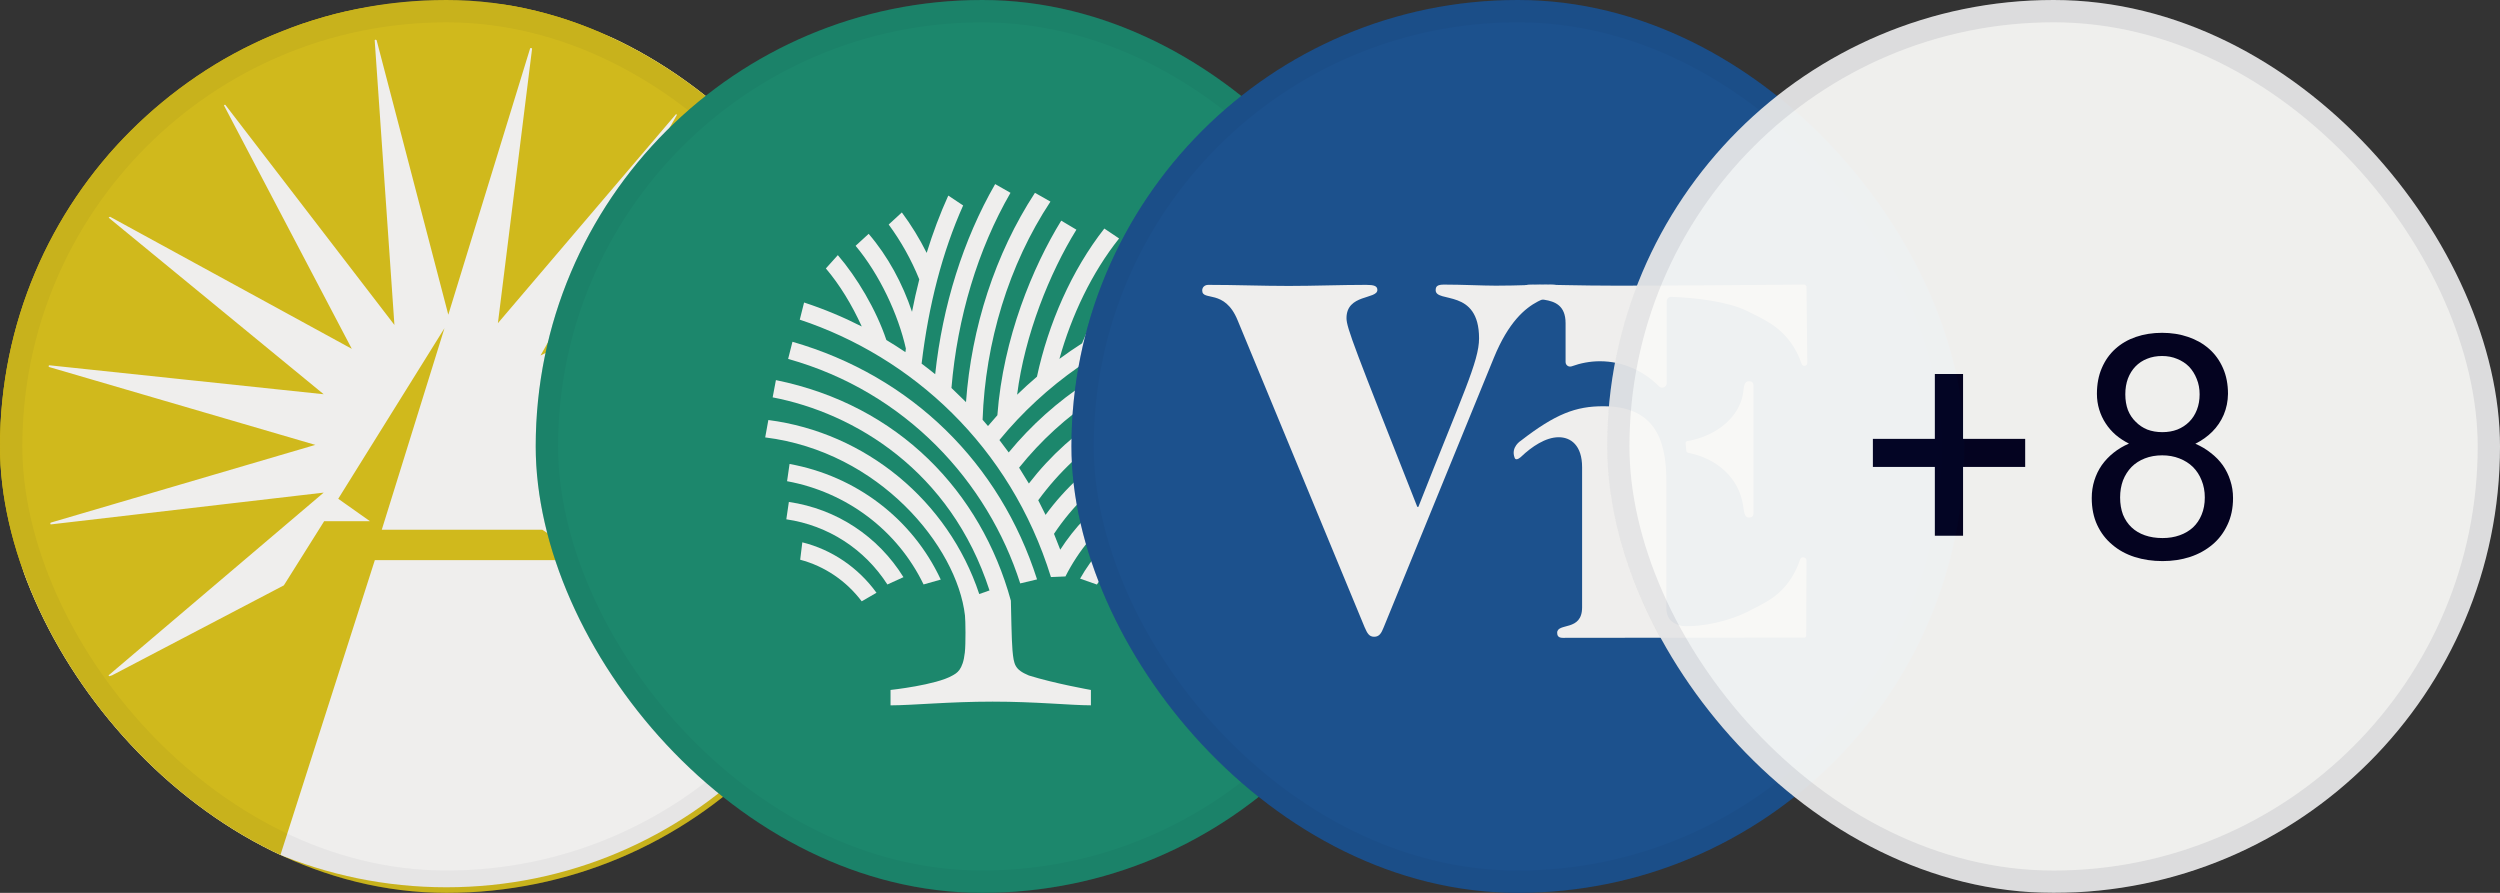 <?xml version="1.0" encoding="utf-8"?>
<svg xmlns="http://www.w3.org/2000/svg" width="112" height="40" viewBox="0 0 112 40" fill="none">
<rect x="0" y="0" width="112" height="40" fill="#333333" stroke="none"/>
<g clip-path="url(#clip0_968_3673)">
<rect width="40" height="40" fill="#D6BB02"/>
<path d="M19.999 39.75C30.91 39.75 39.75 30.907 39.75 19.998C39.75 9.091 30.91 0.25 19.999 0.25C9.092 0.25 0.25 9.091 0.25 19.998C0.25 30.907 9.092 39.75 19.999 39.75Z" fill="#FAFAFA"/>
<path d="M17.11 23.733H24.294L26.393 25.093H16.793L12.5 38.5C7.74 36.654 3.32 32.288 1.472 27.482C-0.498 22.825 -0.498 16.973 1.515 12.296C3.402 7.488 7.935 3.145 12.759 1.362C16.555 -0.211 21.635 -0.377 25.66 0.86C30.28 2.184 34.642 5.495 37.178 9.817C40.014 14.557 40.811 20.581 39.087 25.991C37.998 29.581 35.754 33.019 32.666 35.477L27.363 26.642L34.744 30.759C34.786 30.759 34.807 30.712 34.786 30.67L25.118 22.323L37.622 24.23C37.665 24.23 37.683 24.211 37.683 24.189L37.601 24.127L25.811 19.992L38.063 17.034C38.104 17.034 38.104 16.994 38.082 16.973L25.514 17.791L35.355 10.34C35.377 10.299 35.291 10.279 35.271 10.322L24.215 15.927L30.318 5.16C30.318 5.144 30.318 5.099 30.28 5.12L22.306 14.478L23.837 2.184C23.837 2.16 23.793 2.139 23.752 2.16L20.084 14.099L16.873 1.802C16.852 1.782 16.809 1.761 16.786 1.802L17.67 14.557L10.098 4.701C10.074 4.678 10.055 4.701 10.033 4.721L15.761 15.628L4.933 9.712C4.914 9.712 4.871 9.735 4.871 9.755L14.501 17.662L2.208 16.364C2.165 16.387 2.165 16.425 2.208 16.445L14.127 19.931L2.272 23.414C2.249 23.432 2.249 23.475 2.272 23.494L14.501 22.069L4.892 30.231C4.871 30.231 4.851 30.272 4.892 30.295L5.021 30.254L12.716 26.225L14.522 23.351H16.576L15.153 22.345L19.912 14.704L17.105 23.727L17.11 23.733Z" fill="#D6BB02"/>
<rect width="40" height="40" fill="#B3AAA3" fill-opacity="0.16"/>
</g>
<rect x="0.5" y="0.5" width="39" height="39" rx="19.5" stroke="#020120" stroke-opacity="0.04"/>
<g clip-path="url(#clip1_968_3673)">
<rect x="24" width="40" height="40" fill="#008061"/>
<path d="M49.73 26.446L50.385 26.865C50.89 26.102 51.861 25.361 52.615 25.116L52.526 24.303C51.465 24.627 50.343 25.505 49.73 26.446Z" fill="#FAFAFA"/>
<path d="M48.388 25.923L49.142 26.188C50.122 24.597 51.74 23.431 53.526 23.097L53.375 22.312C51.267 22.723 49.466 24.016 48.388 25.923Z" fill="#FAFAFA"/>
<path d="M45.706 26.137L46.46 25.957C44.805 20.775 40.867 16.858 35.502 15.312L35.308 16.08C40.57 17.549 44.252 21.582 45.706 26.137Z" fill="#FAFAFA"/>
<path d="M41.376 26.183L42.146 25.965C40.875 23.234 38.337 21.321 35.372 20.786L35.261 21.558C37.923 22.048 40.201 23.751 41.376 26.183Z" fill="#FAFAFA"/>
<path d="M35.341 22.487L35.227 23.265C37.1 23.539 38.734 24.597 39.755 26.185L40.475 25.857C39.336 24.023 37.478 22.799 35.341 22.487Z" fill="#FAFAFA"/>
<path d="M35.944 24.296L35.848 25.076C36.941 25.363 37.911 26.022 38.605 26.939L39.267 26.556C38.45 25.428 37.271 24.626 35.944 24.296Z" fill="#FAFAFA"/>
<path d="M47.499 24.626L47.219 23.916C48.885 21.41 51.553 19.761 54.5 19.382L54.303 18.602C51.33 19.011 48.626 20.623 46.841 23.067L46.513 22.411C48.363 19.878 51.083 18.157 54.104 17.588L53.912 16.825C50.829 17.419 48.042 19.136 46.093 21.661L45.656 20.952C47.609 18.513 50.263 16.768 53.238 15.937L52.981 15.179C49.939 16.039 47.221 17.806 45.19 20.269C45.19 20.269 44.776 19.718 44.774 19.714C46.821 17.219 49.549 15.32 52.585 14.257L52.31 13.508C51.389 13.832 50.494 14.232 49.636 14.697C50.103 13.718 50.669 12.765 51.331 11.963L50.723 11.458C49.789 12.593 49.033 13.998 48.475 15.382C48.129 15.603 47.792 15.835 47.462 16.078C48.007 14.126 48.915 12.216 50.135 10.683L49.474 10.239C48.002 12.117 46.967 14.499 46.455 16.876C46.151 17.135 45.854 17.404 45.567 17.683C45.906 15.002 47.026 12.223 48.223 10.29L47.543 9.885C46.269 11.958 44.941 15.141 44.682 18.603C44.539 18.761 44.399 18.922 44.262 19.086C44.183 18.992 44.102 18.898 44.02 18.805C44.14 15.34 45.189 11.863 47.06 9.032L46.366 8.638C44.577 11.378 43.519 14.678 43.277 18.015C43.215 17.953 42.625 17.381 42.625 17.381C42.892 14.221 43.802 11.182 45.27 8.638L44.583 8.247C43.148 10.743 42.227 13.689 41.896 16.764C41.697 16.602 41.494 16.445 41.288 16.291C41.602 13.664 42.219 11.284 43.149 9.204L42.483 8.762C42.114 9.576 41.792 10.432 41.515 11.33C41.197 10.693 40.826 10.086 40.403 9.517L39.813 10.059C40.368 10.814 40.828 11.638 41.184 12.516C41.063 12.99 40.954 13.475 40.858 13.969C40.436 12.704 39.78 11.482 38.916 10.476L38.331 11.012C39.407 12.298 40.24 14.089 40.583 15.617C40.577 15.67 40.569 15.722 40.562 15.775C40.283 15.587 39.998 15.405 39.709 15.232C39.253 13.87 38.385 12.417 37.535 11.43L36.999 12.026C37.624 12.763 38.162 13.65 38.607 14.626C37.774 14.203 36.911 13.843 36.023 13.552L35.83 14.321C40.835 15.984 45.259 19.966 47.082 25.852L47.732 25.825C48.918 23.475 51.098 21.845 53.63 21.339L53.48 20.554C50.827 21.088 48.755 22.674 47.499 24.626Z" fill="#FAFAFA"/>
<path d="M45.359 29.129C45.321 28.711 45.297 27.346 45.287 26.911C43.95 22.032 40.26 18.148 34.761 17.029L34.615 17.802C38.269 18.504 42.589 21.077 44.33 26.452L43.87 26.613C42.481 22.432 38.772 19.377 34.422 18.817L34.281 19.596C39.391 20.231 42.874 24.476 43.231 27.575C43.256 27.797 43.269 28.839 43.225 29.229C43.137 30.037 42.851 30.158 42.674 30.261C41.941 30.69 39.896 30.91 39.896 30.91V31.6C40.922 31.596 42.525 31.433 44.471 31.433C46.411 31.433 47.973 31.598 48.873 31.598V30.91C48.873 30.91 47.243 30.622 46.094 30.262C45.459 29.996 45.419 29.781 45.359 29.129Z" fill="#FAFAFA"/>
<rect x="24" width="40" height="40" fill="#B3AAA3" fill-opacity="0.16"/>
</g>
<rect x="24.5" y="0.5" width="39" height="39" rx="19.5" stroke="#020120" stroke-opacity="0.04"/>
<g clip-path="url(#clip2_968_3673)">
<rect x="48" width="40" height="40" fill="#004088"/>
<path d="M80.906 12.798C80.894 12.774 80.87 12.75 80.835 12.75C78.068 12.774 75.289 12.798 72.391 12.798C70.734 12.798 69.446 12.75 68.563 12.75C68.313 12.75 68.23 12.822 68.23 13.024C68.23 13.752 70.138 12.893 70.138 14.479V16.22C70.138 16.363 70.281 16.459 70.412 16.411C70.805 16.268 71.235 16.184 71.676 16.184C72.701 16.184 73.632 16.614 74.323 17.305C74.454 17.437 74.669 17.341 74.669 17.162V13.501C74.669 13.382 74.765 13.287 74.884 13.299C75.933 13.334 77.388 13.501 78.271 13.931C79.094 14.336 79.594 14.586 80.071 15.147C80.429 15.576 80.608 15.994 80.715 16.304C80.763 16.435 80.966 16.411 80.966 16.256C80.954 15.159 80.93 12.905 80.93 12.81C80.906 12.822 80.906 12.81 80.906 12.798Z" fill="#FAFAFA"/>
<path d="M80.025 26.211C80.366 25.787 80.542 25.375 80.648 25.058C80.695 24.917 80.895 24.952 80.93 25.081C80.93 26.164 80.918 28.399 80.918 28.481C80.918 28.493 80.918 28.504 80.906 28.516C80.895 28.552 80.871 28.563 80.836 28.563L70.008 28.575C69.808 28.575 69.761 28.469 69.761 28.352C69.761 27.881 70.878 28.304 70.878 27.21V20.929C70.878 19.953 70.372 19.588 69.831 19.588C69.243 19.588 68.62 20.012 68.15 20.459C68.15 20.459 67.922 20.681 67.857 20.512C67.668 20.025 68.138 19.741 68.138 19.741C69.69 18.541 70.596 18.2 71.818 18.2C74.052 18.2 74.652 19.588 74.652 21.529V27.222C74.652 27.81 75.016 27.963 75.357 28.046C76.298 28.105 77.509 27.799 78.261 27.422C79.072 27.011 79.566 26.775 80.025 26.211Z" fill="#FAFAFA"/>
<path d="M75.635 20.287C76.923 20.537 77.913 21.42 78.091 22.648C78.139 22.922 78.139 23.185 78.354 23.185C78.473 23.185 78.557 23.149 78.557 22.958V17.305C78.557 17.115 78.473 17.079 78.354 17.079C78.127 17.079 78.127 17.341 78.091 17.616C77.936 18.653 76.935 19.535 75.587 19.762C75.54 19.774 75.516 19.81 75.516 19.858C75.528 20.024 75.54 20.096 75.551 20.227C75.563 20.251 75.599 20.275 75.635 20.287Z" fill="#FAFAFA"/>
<path d="M69.887 12.929C69.887 12.798 69.732 12.75 69.529 12.75C68.754 12.75 68.062 12.798 67.013 12.798C66.429 12.798 65.499 12.75 64.7 12.75C64.401 12.75 64.318 12.822 64.318 13C64.318 13.597 66.262 12.893 66.262 15.159C66.262 16.196 65.51 17.699 63.543 22.708H63.495C60.693 15.612 60.323 14.682 60.323 14.253C60.323 13.167 61.706 13.418 61.706 12.989C61.706 12.81 61.551 12.762 61.205 12.762C60.049 12.762 58.892 12.81 57.735 12.81C56.531 12.81 55.338 12.762 54.134 12.762C53.955 12.762 53.859 12.881 53.859 13.012C53.859 13.513 54.861 12.917 55.445 14.348L61.134 28.098C61.253 28.372 61.337 28.527 61.563 28.527C61.79 28.527 61.885 28.372 61.992 28.098L66.93 16.017C68.229 12.845 69.887 13.525 69.887 12.929Z" fill="#FAFAFA"/>
<rect x="48" width="40" height="40" fill="#B3AAA3" fill-opacity="0.16"/>
</g>
<rect x="48.5" y="0.5" width="39" height="39" rx="19.5" stroke="#020120" stroke-opacity="0.04"/>
<g opacity="0.95">
<g clip-path="url(#clip3_968_3673)">
<rect x="72" width="40" height="40" rx="20" fill="#F9F9F7"/>
<path d="M87.945 19.661H90.728V20.919H87.945V24.002H86.681V20.919H83.905V19.661H86.681V16.756H87.945V19.661ZM99.814 17.645C99.81 17.977 99.746 18.289 99.623 18.581C99.5 18.868 99.329 19.121 99.11 19.34C99.005 19.445 98.889 19.543 98.762 19.634C98.634 19.725 98.497 19.807 98.352 19.88C98.607 19.989 98.837 20.126 99.042 20.29C99.252 20.45 99.432 20.634 99.582 20.844C99.728 21.053 99.84 21.281 99.917 21.527C99.999 21.773 100.04 22.035 100.04 22.314C100.04 22.765 99.956 23.166 99.787 23.517C99.623 23.867 99.4 24.162 99.117 24.398C98.83 24.64 98.495 24.825 98.112 24.952C97.73 25.075 97.319 25.137 96.882 25.137C96.435 25.137 96.018 25.075 95.631 24.952C95.248 24.829 94.915 24.647 94.633 24.405C94.346 24.168 94.12 23.874 93.956 23.523C93.792 23.172 93.71 22.769 93.71 22.314C93.71 22.035 93.749 21.773 93.826 21.527C93.904 21.277 94.015 21.047 94.161 20.837C94.307 20.632 94.482 20.447 94.688 20.283C94.893 20.119 95.123 19.982 95.378 19.873C95.159 19.764 94.961 19.634 94.783 19.483C94.606 19.328 94.455 19.155 94.332 18.964C94.209 18.777 94.113 18.572 94.045 18.349C93.977 18.125 93.942 17.891 93.942 17.645C93.942 17.212 94.015 16.826 94.161 16.489C94.307 16.148 94.51 15.86 94.769 15.628C95.025 15.396 95.33 15.218 95.686 15.095C96.046 14.972 96.438 14.91 96.861 14.91C97.281 14.91 97.67 14.972 98.03 15.095C98.39 15.218 98.703 15.396 98.967 15.628C99.231 15.86 99.439 16.148 99.589 16.489C99.739 16.826 99.814 17.212 99.814 17.645ZM98.775 22.286C98.775 22.008 98.728 21.753 98.632 21.52C98.541 21.288 98.411 21.088 98.242 20.919C98.074 20.755 97.871 20.627 97.634 20.536C97.401 20.445 97.146 20.399 96.868 20.399C96.581 20.399 96.321 20.445 96.089 20.536C95.856 20.627 95.658 20.755 95.494 20.919C95.33 21.088 95.203 21.288 95.111 21.52C95.025 21.753 94.981 22.008 94.981 22.286C94.981 22.573 95.025 22.831 95.111 23.059C95.203 23.282 95.33 23.471 95.494 23.626C95.658 23.781 95.856 23.899 96.089 23.981C96.326 24.064 96.59 24.105 96.882 24.105C97.16 24.105 97.415 24.064 97.647 23.981C97.88 23.899 98.08 23.781 98.249 23.626C98.413 23.471 98.541 23.282 98.632 23.059C98.728 22.831 98.775 22.573 98.775 22.286ZM98.543 17.665C98.543 17.414 98.5 17.184 98.413 16.975C98.331 16.765 98.217 16.583 98.071 16.428C97.921 16.277 97.743 16.161 97.538 16.079C97.333 15.992 97.107 15.949 96.861 15.949C96.615 15.949 96.392 15.99 96.191 16.072C95.991 16.15 95.818 16.264 95.672 16.414C95.526 16.564 95.412 16.747 95.33 16.961C95.253 17.171 95.214 17.405 95.214 17.665C95.214 17.925 95.253 18.16 95.33 18.369C95.412 18.574 95.528 18.75 95.679 18.895C95.825 19.046 95.998 19.162 96.198 19.244C96.403 19.322 96.629 19.36 96.875 19.36C97.117 19.36 97.34 19.322 97.545 19.244C97.75 19.162 97.928 19.046 98.078 18.895C98.224 18.75 98.338 18.572 98.42 18.362C98.502 18.153 98.543 17.92 98.543 17.665Z" fill="#020120"/>
</g>
<rect x="72.5" y="0.5" width="39" height="39" rx="19.5" stroke="#020120" stroke-opacity="0.08"/>
</g>
<defs>
<clipPath id="clip0_968_3673">
<rect width="40" height="40" rx="20" fill="white"/>
</clipPath>
<clipPath id="clip1_968_3673">
<rect x="24" width="40" height="40" rx="20" fill="white"/>
</clipPath>
<clipPath id="clip2_968_3673">
<rect x="48" width="40" height="40" rx="20" fill="white"/>
</clipPath>
<clipPath id="clip3_968_3673">
<rect x="72" width="40" height="40" rx="20" fill="white"/>
</clipPath>
</defs>
</svg>